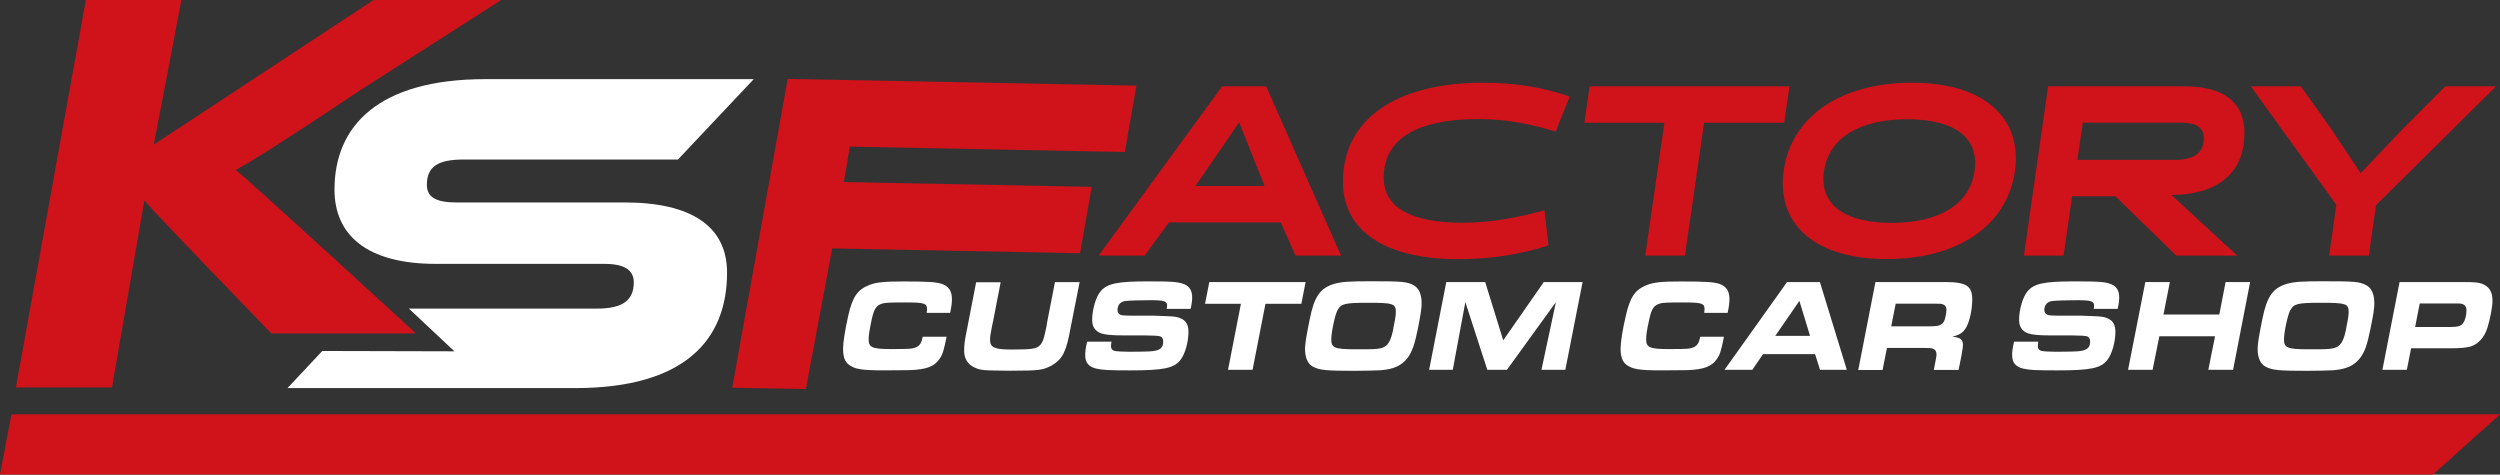 <?xml version="1.0" encoding="UTF-8"?>
<svg id="_レイヤー_2" data-name="レイヤー 2" xmlns="http://www.w3.org/2000/svg" viewBox="0 0 223.02 42.34">
  <rect x="0" y="0" width="223.02" height="42.34" fill="#333333" stroke="none"/>
  <defs>
    <style>
      .cls-1 {
        fill: #d0121b;
      }

      .cls-2 {
        fill: #fff;
      }
    </style>
  </defs>
  <g id="_レイヤー_1-2" data-name="レイヤー 1">
    <g>
      <polygon class="cls-1" points="97.39 16.67 75.28 16.24 75.81 13.08 100.34 13.56 101.38 7.64 70.27 7.04 65.32 34.59 71.89 34.71 74.24 22.16 96.35 22.59 97.39 16.67"/>
      <path class="cls-1" d="M109.02,7.7l-11.01,15.1h4.1l2.17-2.96h9.97l1.32,2.96h4.06l-6.68-15.1h-3.91ZM112.8,16.59h-6.17l.16-.2,3.75-5.48,2.18,5.45.09.23Z"/>
      <path class="cls-1" d="M132.31,7.38c-7.83,0-12.51,3.3-12.51,8.82,0,4.4,3.75,6.92,10.3,6.92,4.03,0,6.84-.86,7.91-1.19l-.03-.14.05.13.11-.03-.36-3.13-.16.04c-1.99.53-4.38,1.07-7.11,1.07-4.69,0-7.07-1.36-7.07-4.05,0-3.4,2.92-5.2,8.45-5.2,2.77,0,5.07.57,6.76,1.08l.13.03,1.25-3.11-.14-.05c-2.27-.79-4.82-1.19-7.58-1.19"/>
      <polygon class="cls-1" points="159.64 7.7 141.81 7.7 141.34 10.95 148.48 10.95 146.77 22.8 150.31 22.8 152.02 10.95 159.16 10.95 159.64 7.7"/>
      <path class="cls-1" d="M170.54,7.38c-6.35,0-10.73,3.01-11.42,7.85-.29,2.04.19,3.84,1.4,5.19,1.57,1.76,4.27,2.69,7.81,2.69,6.36,0,10.73-3.01,11.42-7.85.29-2.04-.19-3.84-1.4-5.19-1.57-1.76-4.27-2.69-7.82-2.69M176.15,15.24c-.41,2.95-3.1,4.64-7.39,4.64-2.49,0-4.31-.57-5.28-1.65-.68-.76-.94-1.75-.77-2.95.43-2.95,3.13-4.64,7.41-4.64,2.49,0,4.32.57,5.28,1.66.67.76.93,1.76.75,2.95"/>
      <path class="cls-1" d="M200.23,11.86c0-2.72-1.86-4.16-5.38-4.16h-12.14l-2.16,15.1h3.54l.76-5.29h3.86l5.43,5.29h5.44l-5.87-5.4c4.2-.05,6.51-2.01,6.51-5.54M194.03,14.26h-8.71l.48-3.32h8.75c1.38,0,2.05.45,2.05,1.39,0,1.28-.86,1.93-2.56,1.93"/>
      <polygon class="cls-1" points="218.15 7.7 214.4 11.45 210.59 15.45 207.94 11.47 205.25 7.7 200.79 7.7 208.42 18.27 207.78 22.8 211.32 22.8 211.96 18.3 222.67 7.7 218.15 7.7"/>
      <path class="cls-2" d="M55.7,18.06h-14.99c-1.77,0-2.63-.45-2.63-1.56,0-1.65.99-2.27,3.29-2.27h19.11l6.76-7.17h-23.93c-9.64,0-13.47,4.24-13.47,9.85,0,4,2.8,6.63,9.06,6.63h15.04c1.73,0,2.6.53,2.6,1.65,0,1.6-.99,2.34-3.3,2.34h-16.76l4.06,3.81-11.79-.03-3.1,3.31h25.66c9.81,0,13.55-4.33,13.55-10.3,0-4.12-3.17-6.26-9.14-6.26"/>
      <polygon class="cls-1" points="223.02 36.96 1.02 36.96 0 42.34 217.04 42.34 223.02 36.96"/>
      <path class="cls-1" d="M21.03,15.16c1.93-1.07,3.83-2.31,8.03-5.07l3.12-2.07L44.71,0h-11.38L13.72,12.9C13.88,12.13,16.18,0,16.18,0H7.66L1.42,34.56h8.57l2.89-16.68c.74.95,11.32,11.86,11.32,11.86h12.9s-14.71-13.51-16.07-14.58"/>
      <path class="cls-2" d="M84.44,30.04c-.24,1.23-.36,1.6-.62,1.97-.47.69-1.16.95-2.65,1.01-.33.01-1.36.02-2.28.02-2.01,0-2.64-.1-3.17-.51-.35-.26-.51-.71-.51-1.42,0-.58.18-1.69.46-2.95.38-1.68.83-2.33,1.89-2.74.61-.24,1.33-.31,3.03-.31,2.18,0,2.93.05,3.41.21.63.22.92.63.92,1.37,0,.34-.04.65-.16,1.22h-2.09c.02-.15.03-.24.03-.32,0-.54-.24-.61-2-.61-1.17,0-1.72.02-1.96.09-.57.17-.76.45-.98,1.45-.19.9-.27,1.37-.27,1.75,0,.73.31.87,2.01.87s1.91-.02,2.22-.16c.33-.14.48-.38.6-.94h2.12Z"/>
      <path class="cls-2" d="M89.27,25.16l-.66,3.4c-.02.13-.06.28-.1.47-.15.75-.19,1.02-.19,1.29,0,.68.4.86,1.92.86,1.77,0,2.21-.06,2.51-.36.23-.22.36-.53.5-1.22q.03-.14.11-.51c.03-.2.04-.27.05-.33l.7-3.59h2.2l-.81,4.1c-.38,2.1-.69,2.73-1.67,3.33-.86.43-1.01.46-3.71.47-2.43-.02-2.63-.03-3.17-.28-.61-.27-.94-.79-.94-1.49,0-.54.04-.87.25-1.91l.82-4.21h2.19Z"/>
      <path class="cls-2" d="M99.15,30.49c-.03.21-.04.29-.04.41,0,.21.12.35.31.4.21.05.8.08,1.35.08.91,0,1.82-.02,2.09-.06.66-.08.91-.33.91-.86,0-.22-.09-.39-.25-.45q-.22-.08-1.36-.09h-1.98c-.98,0-1.58-.06-1.94-.18-.54-.19-.81-.58-.81-1.21,0-.9.33-2.04.74-2.53.6-.72,1.5-.9,4.31-.9,2.15,0,2.68.05,3.2.27.44.19.67.58.67,1.16,0,.28-.03.56-.14,1.02h-2.13c.02-.13.04-.21.04-.27,0-.42-.26-.5-1.52-.5-.89,0-1.85.03-2.2.07-.44.05-.71.35-.71.8,0,.17.06.29.16.36.18.13.19.13,1.06.15h2.04c.13,0,.5.01,1.07.04.8.03,1.06.07,1.37.23.43.2.63.58.63,1.18,0,.89-.3,1.96-.71,2.49-.58.75-1.49.94-4.49.94-1.9,0-2.48-.03-3.04-.16-.67-.17-.97-.54-.97-1.19,0-.35.03-.6.17-1.21h2.15Z"/>
      <polygon class="cls-2" points="110.7 27.1 107.5 27.1 107.88 25.16 116.47 25.16 116.09 27.1 112.89 27.1 111.74 32.99 109.55 32.99 110.7 27.1"/>
      <path class="cls-2" d="M126.13,25.46c.45.25.69.8.69,1.6,0,.41-.07.94-.35,2.34-.27,1.32-.5,1.98-.89,2.51-.54.71-1.25,1.03-2.43,1.12-.45.02-1.4.05-2.35.05-2.51,0-3.1-.06-3.69-.38-.45-.25-.69-.79-.69-1.57,0-.46.1-1.07.41-2.62.41-2.06.93-2.81,2.2-3.19.63-.18,1.32-.23,3.16-.23,2.9,0,3.32.03,3.95.37M119.33,27.64c-.24.45-.57,1.99-.57,2.66,0,.73.32.86,2.18.86.97,0,1.52,0,1.9-.04.84-.08,1.15-.43,1.41-1.57.18-.88.27-1.41.27-1.72,0-.74-.25-.82-2.46-.82-2.08,0-2.44.08-2.73.65"/>
      <polygon class="cls-2" points="129.02 25.16 132.49 25.16 134.1 30.36 137.72 25.16 141.18 25.16 139.64 32.99 137.51 32.99 138.8 26.95 134.43 32.99 132.68 32.99 130.72 26.95 129.6 32.99 127.49 32.99 129.02 25.16"/>
      <path class="cls-2" d="M153.79,30.04c-.24,1.23-.36,1.6-.62,1.97-.47.69-1.16.95-2.65,1.01-.33.01-1.36.02-2.27.02-2.01,0-2.64-.1-3.17-.51-.34-.26-.51-.71-.51-1.42,0-.58.17-1.69.47-2.95.38-1.68.83-2.33,1.89-2.74.6-.24,1.33-.31,3.03-.31,2.18,0,2.93.05,3.41.21.63.22.91.63.91,1.37,0,.34-.04.65-.16,1.22h-2.09c.02-.15.03-.24.03-.32,0-.54-.24-.61-2-.61-1.17,0-1.73.02-1.96.09-.57.17-.76.45-.98,1.45-.2.9-.27,1.37-.27,1.75,0,.73.31.87,2.01.87s1.91-.02,2.22-.16c.33-.14.48-.38.6-.94h2.11Z"/>
      <path class="cls-2" d="M159.42,25.16h2.93l2.4,7.83h-2.39l-.44-1.4h-4.64l-.96,1.4h-2.48l5.58-7.83ZM161.47,29.96l-.95-3.12-2.15,3.12h3.1Z"/>
      <path class="cls-2" d="M167.29,25.16h6.2c1.91,0,2.45.34,2.45,1.54,0,.93-.24,2-.55,2.53-.28.46-.57.64-1.22.8.32.05.42.06.57.12.23.1.37.31.37.59,0,.18-.01.28-.14,1.03l-.25,1.23h-2.21l.19-.97c.03-.15.05-.3.05-.42,0-.26-.1-.42-.3-.5-.12-.05-.33-.07-.75-.07h-3.37l-.39,1.97h-2.17l1.53-7.83ZM172.12,29.11c.63,0,.88-.04,1.1-.2.17-.13.25-.29.34-.68.04-.23.08-.47.08-.6,0-.25-.11-.41-.32-.48-.17-.06-.24-.06-.71-.06h-3.5l-.4,2.02h3.43Z"/>
      <path class="cls-2" d="M181.83,30.49c-.03.21-.04.29-.04.41,0,.21.12.35.31.4.2.05.8.08,1.35.08.91,0,1.82-.02,2.09-.06.66-.08.92-.33.92-.86,0-.22-.1-.39-.26-.45q-.21-.08-1.36-.09h-1.98c-.98,0-1.58-.06-1.93-.18-.54-.19-.81-.58-.81-1.21,0-.9.33-2.04.74-2.53.59-.72,1.5-.9,4.32-.9,2.15,0,2.67.05,3.2.27.44.19.67.58.67,1.16,0,.28-.03.56-.14,1.02h-2.13c.02-.13.03-.21.03-.27,0-.42-.26-.5-1.52-.5-.89,0-1.85.03-2.2.07-.44.05-.72.35-.72.8,0,.17.07.29.16.36.18.13.2.13,1.07.15h2.04c.13,0,.49.01,1.07.04.8.03,1.06.07,1.37.23.43.2.63.58.63,1.18,0,.89-.3,1.96-.71,2.49-.58.75-1.49.94-4.49.94-1.9,0-2.48-.03-3.04-.16-.67-.17-.97-.54-.97-1.19,0-.35.03-.6.17-1.21h2.15Z"/>
      <polygon class="cls-2" points="191.38 25.16 193.57 25.16 193 28.06 197.98 28.06 198.54 25.16 200.73 25.16 199.21 32.99 197 32.99 197.6 30 192.63 30 192.03 32.99 189.84 32.99 191.38 25.16"/>
      <path class="cls-2" d="M211.12,25.46c.45.25.69.8.69,1.6,0,.41-.07.94-.36,2.34-.27,1.32-.49,1.98-.89,2.51-.54.71-1.25,1.03-2.43,1.12-.45.02-1.39.05-2.35.05-2.51,0-3.1-.06-3.69-.38-.45-.25-.69-.79-.69-1.57,0-.46.1-1.07.41-2.62.41-2.06.93-2.81,2.2-3.19.63-.18,1.33-.23,3.16-.23,2.91,0,3.33.03,3.95.37M204.32,27.64c-.24.45-.57,1.99-.57,2.66,0,.73.32.86,2.18.86.97,0,1.52,0,1.9-.04.84-.08,1.16-.43,1.42-1.57.18-.88.27-1.41.27-1.72,0-.74-.25-.82-2.46-.82-2.08,0-2.44.08-2.73.65"/>
      <path class="cls-2" d="M214.06,25.16h5.5c1.39,0,1.73.05,2.14.29.43.26.65.71.65,1.33s-.21,1.68-.46,2.49c-.29.88-.87,1.49-1.6,1.67-.44.09-.84.13-1.68.13h-3.52l-.38,1.92h-2.18l1.53-7.83ZM218.63,29.17c.63,0,.9-.08,1.1-.34.17-.24.3-.7.3-1.13,0-.28-.09-.45-.28-.54-.17-.08-.26-.09-.71-.09h-3.18l-.41,2.1h3.18Z"/>
    </g>
  </g>
</svg>